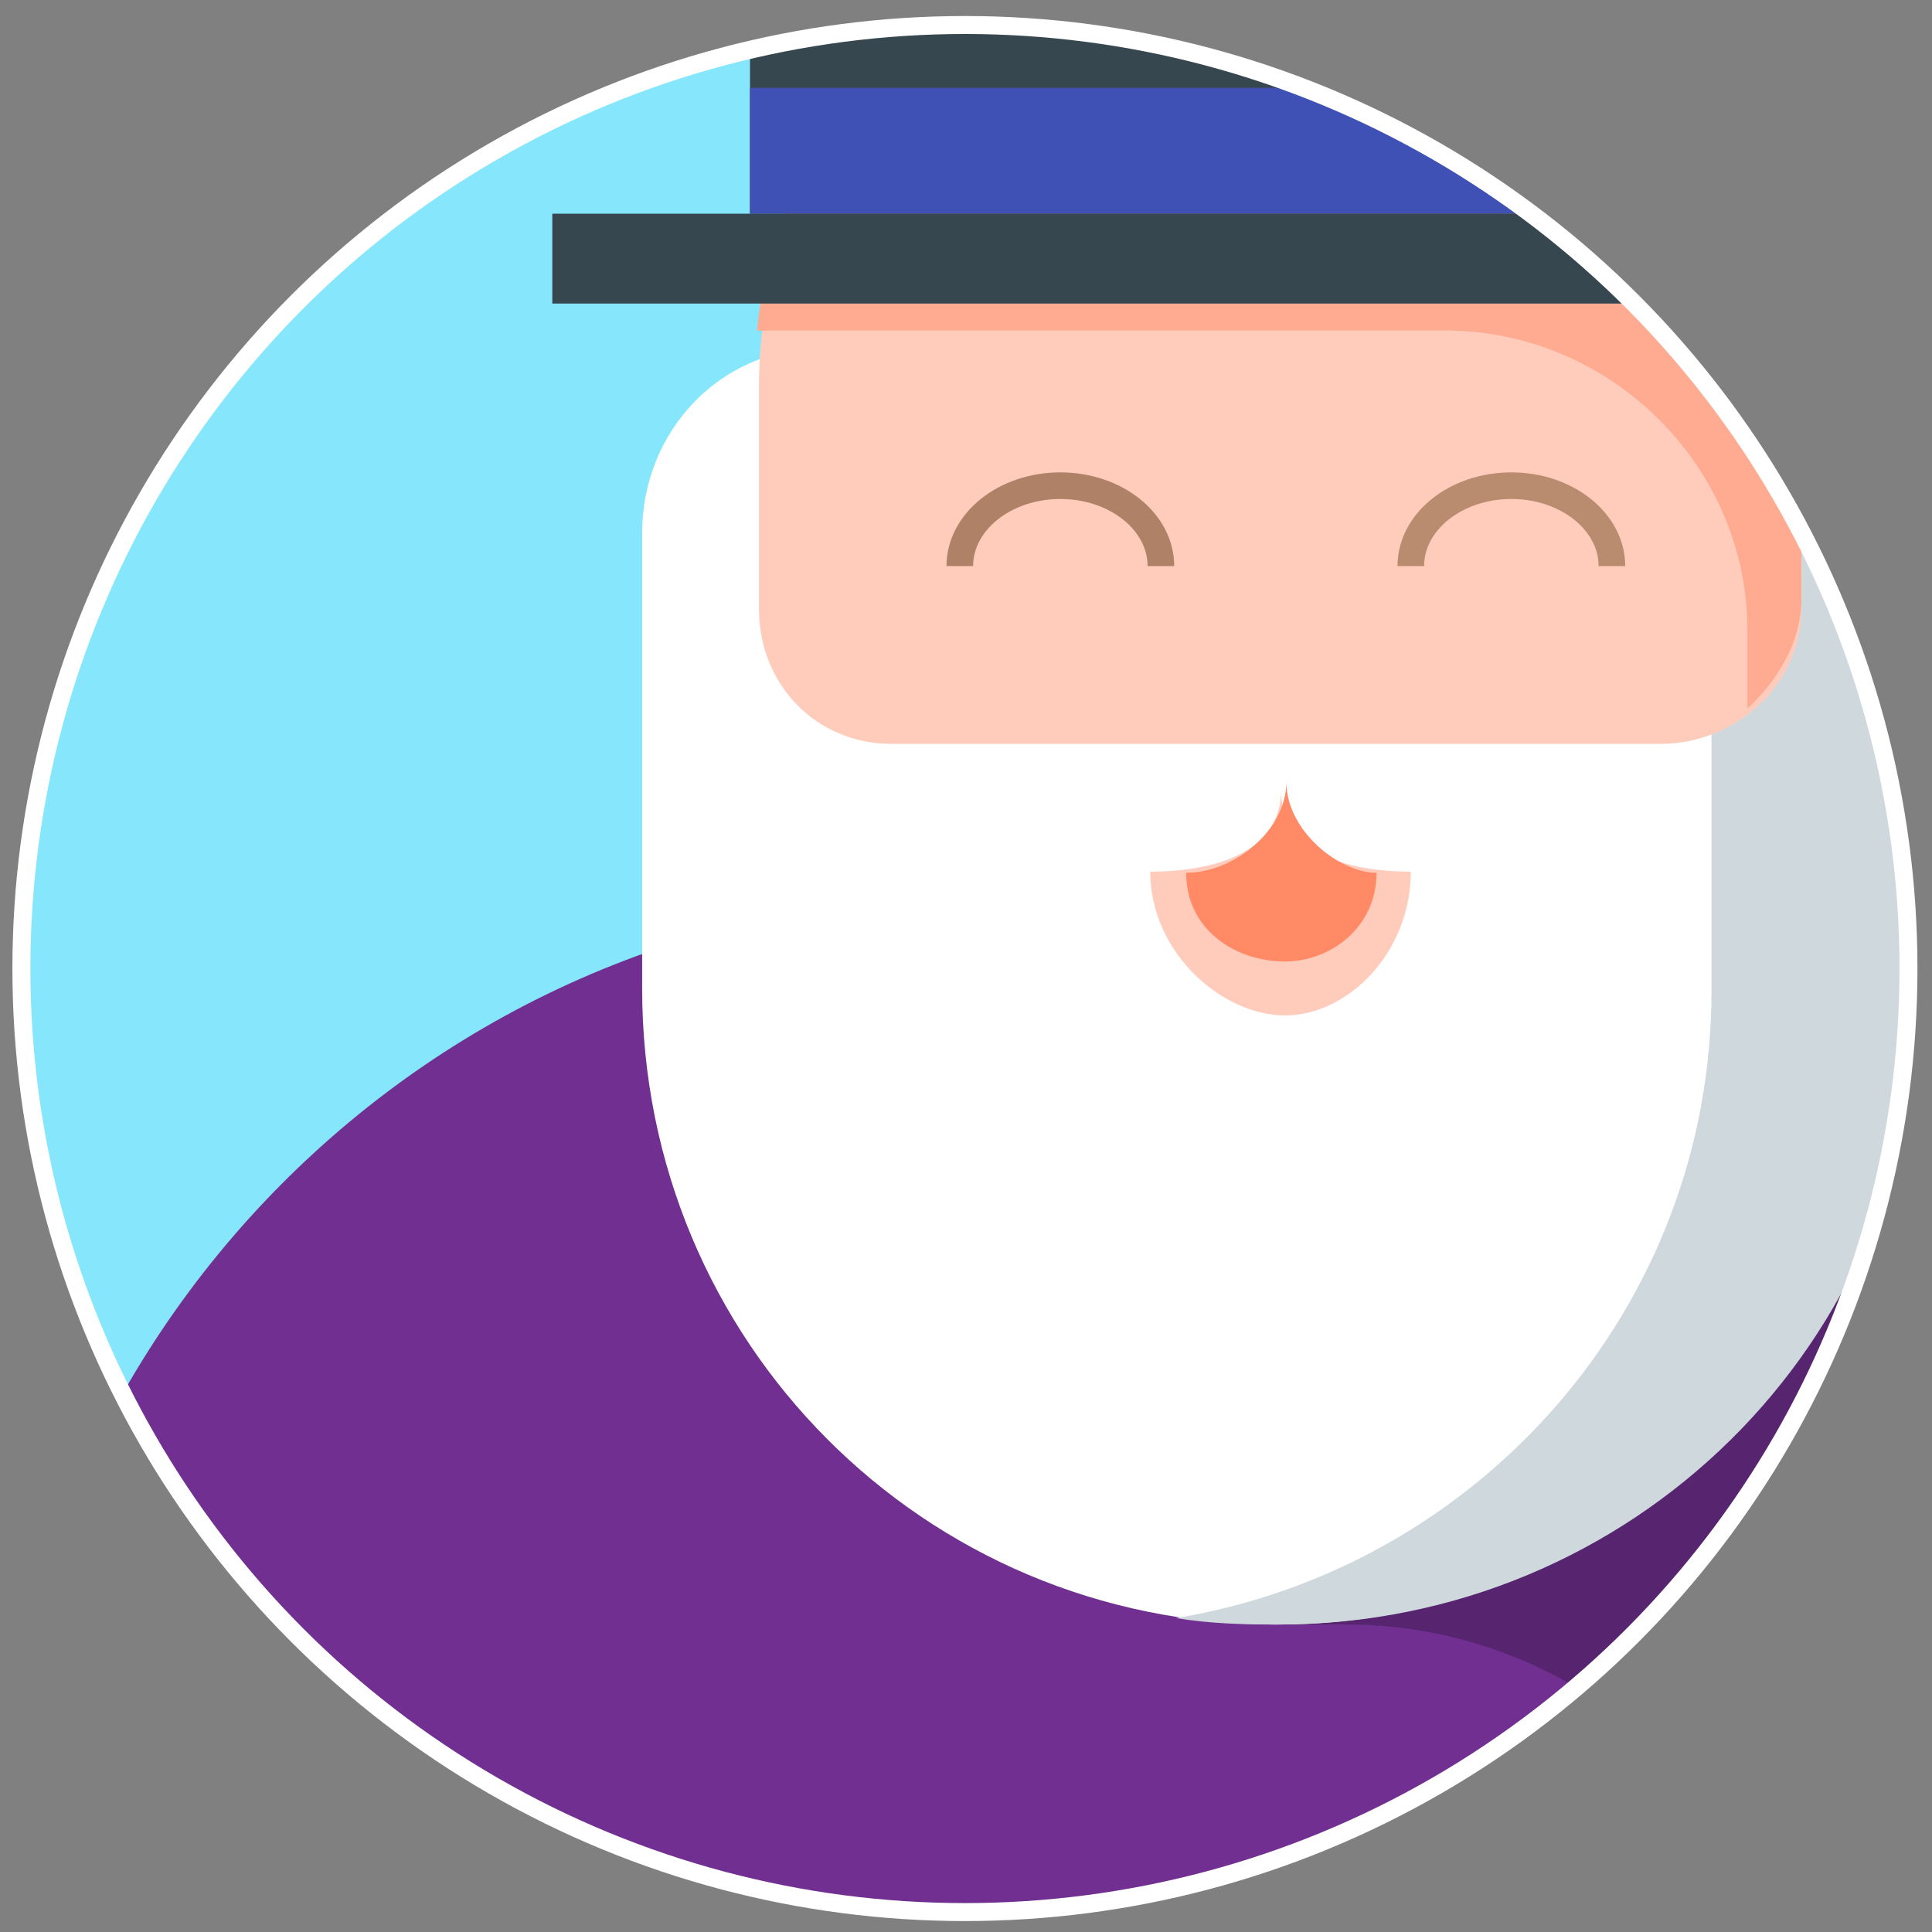 <?xml version="1.0" encoding="utf-8"?>
<!-- Generator: Adobe Illustrator 16.0.0, SVG Export Plug-In . SVG Version: 6.00 Build 0)  -->
<!DOCTYPE svg PUBLIC "-//W3C//DTD SVG 1.1//EN" "http://www.w3.org/Graphics/SVG/1.1/DTD/svg11.dtd">
<svg version="1.1" id="Layer_1" xmlns="http://www.w3.org/2000/svg" xmlns:xlink="http://www.w3.org/1999/xlink" x="0px" y="0px"
	 width="215px" height="215px" viewBox="0 0 215 215" enable-background="new 0 0 215 215" xml:space="preserve">
<rect x="0" y="0" width="215" height="215" fill="#808080" stroke="none"/>
<g>
	<defs>
		<circle id="SVGID_15_" cx="107.381" cy="107.783" r="105"/>
	</defs>
	<use xlink:href="#SVGID_15_"  overflow="visible" fill="#86E6FC"/>
	<clipPath id="SVGID_2_">
		<use xlink:href="#SVGID_15_"  overflow="visible"/>
	</clipPath>
	<path clip-path="url(#SVGID_2_)" fill="#713091" d="M283.461,239.783h-284v-30.567c0-60.318,48.436-109.433,108.754-109.433h65.57
		c60.317,0,109.676,49.114,109.676,109.433V239.783z"/>
	<path clip-path="url(#SVGID_2_)" fill="#572570" d="M173.785,99.783h-32.324v81h8.344c27.723,0,50.656,22.69,50.656,50.412v8.588
		H244h39.461v-30.567C283.461,148.897,234.103,99.783,173.785,99.783z"/>
	<path clip-path="url(#SVGID_2_)" fill="#FFFFFF" d="M142.031,180.783h-0.062c-39.195,0-70.508-31.557-70.508-70.752V59.277
		c0-11.198,8.617-20.494,19.816-20.494h101.445c11.199,0,20.738,9.296,20.738,20.494v50.754
		C213.461,149.227,181.227,180.783,142.031,180.783z"/>
	<path clip-path="url(#SVGID_2_)" fill="#CFD8DC" d="M193.003,38.783h-23.28c11.199,0,20.738,9.561,20.738,20.76v50.754
		c0,35.24-25.92,64.224-59.591,69.767c3.779,0.622,7.423,0.72,11.379,0.72h0.062c39.195,0,71.15-31.291,71.15-70.486V59.543
		C213.461,48.344,204.201,38.783,193.003,38.783z"/>
	<path clip-path="url(#SVGID_2_)" fill="#FFCCBC" d="M184.768,82.783H99.231c-8.412,0-14.771-6.603-14.771-15.015V43.015
		c0-28.727,22.826-52.231,51.553-52.231h11.973c28.727,0,52.475,23.505,52.475,52.231v24.754
		C200.461,76.181,193.18,82.783,184.768,82.783z"/>
	<path opacity="0.5" clip-path="url(#SVGID_2_)" fill="none" stroke="#754C24" stroke-width="2.962" stroke-miterlimit="10" d="
		M157,63c0-4.943,5.01-8.951,11.189-8.951s11.189,4.008,11.189,8.951"/>
	<path opacity="0.5" clip-path="url(#SVGID_2_)" fill="none" stroke="#603813" stroke-width="2.962" stroke-miterlimit="10" d="
		M106.811,63c0-4.943,5.01-8.951,11.189-8.951s11.189,4.008,11.189,8.951"/>
	<path clip-path="url(#SVGID_2_)" fill="#FFCCBC" d="M142.557,87.944c0,7.008-7.549,9.056-14.557,9.056c0,9,7.992,16,15,16
		s14-7,14-16C149.992,97,142.557,94.952,142.557,87.944z"/>
	<path clip-path="url(#SVGID_2_)" fill="#FF8A65" d="M132,97.125c0,6.375,5.518,9.875,11,9.875c5.018,0,10.188-3.75,10.188-9.875
		c-4.182,0-10.037-4.685-10.037-10.125C143.15,92.44,137.297,97.125,132,97.125z"/>
	<path clip-path="url(#SVGID_2_)" fill="#FFAB91" d="M147.986-10.217h-11.973c-27.034,0-49.244,21-51.769,47h76.615
		c18.302,0,33.601,15.055,33.601,33.356v8.725c3-2.783,6-7.159,6-12.096V42.015C200.461,13.288,176.713-10.217,147.986-10.217z"/>
	<g clip-path="url(#SVGID_2_)">
		<rect x="83.461" y="-20.217" fill="#37474F" width="117" height="44"/>
		<path fill="#253238" d="M157-20.217c16.703,0,30.461,13.306,30.461,29.451v14.549h12v-44H157z"/>
		<rect x="83.461" y="9.783" fill="#3F51B5" width="117" height="14"/>
		<rect x="187.461" y="9.783" fill="#283593" width="13" height="14"/>
		<rect x="61.461" y="23.783" fill="#37474F" width="162" height="10"/>
	</g>
	<use xlink:href="#SVGID_15_"  overflow="visible" fill="none" stroke="#FFFFFF" stroke-width="2" stroke-miterlimit="10"/>
</g>
<g>
	<defs>
		<circle id="SVGID_17_" cx="336.381" cy="107.801" r="105"/>
	</defs>
	<use xlink:href="#SVGID_17_"  overflow="visible" fill="#FCEB71"/>
	<clipPath id="SVGID_4_">
		<use xlink:href="#SVGID_17_"  overflow="visible"/>
	</clipPath>
	<polygon clip-path="url(#SVGID_4_)" fill="#FFFFFF" points="459,-6.186 364.048,-4.25 449.509,-15 434.941,-15 363.775,-6.706 
		399.819,-15 389.117,-15 363.182,-9.358 379.962,-15 371.812,-15 362.332,-11.938 369.142,-15 362.556,-15 361.232,-14.424 
		362.237,-15 307.727,-15 311.185,-13.23 306.524,-15 299.267,-15 310.205,-10.696 294.328,-15 285.1,-15 309.479,-8.077 
		268.293,-15 255.808,-15 308.953,-5.641 213,-12.447 213,-10.875 308.693,-3.172 213,-0.317 213,1.253 308.758,-0.456 213,11.868 
		213,13.44 309.088,2.241 213,24.352 213,25.924 309.682,4.893 213,37.398 213,38.971 310.532,7.474 213,51.324 213,52.891 
		311.631,9.959 213,66.522 213,68.074 312.969,12.324 213,83.522 213,85.041 314.532,14.547 213,103.067 213,104.518 
		316.306,16.605 213,126.264 213,127.579 318.272,18.48 213,154.852 213,155.906 320.414,20.154 213,191.774 213,192.316 
		322.767,21.609 221.837,224.844 325.237,23.074 246.016,232 246.062,232 327.786,24.294 271.484,232 271.63,232 330.404,25.021 
		295.614,232 295.822,232 333.082,25.487 318.943,232 319.183,232 335.791,25.689 341.944,232 342.19,232 338.508,25.624 
		365.068,232 365.296,232 341.205,25.294 388.77,232 388.951,232 343.857,24.7 413.555,232 413.658,232 346.438,23.609 
		439.492,230.461 348.863,22.329 459,214.419 459,214.286 351.17,20.931 459,172.333 459,171.472 353.393,19.368 459,140.498 
		459,139.273 355.452,17.595 459,115.144 459,113.734 357.327,15.628 459,94.114 459,92.611 359,13.487 459,76.074 459,74.523 
		360.456,11.192 459,60.146 459,58.573 361.68,8.766 459,45.718 459,44.138 362.659,6.231 459,32.346 459,30.764 363.386,3.613 
		459,19.685 459,18.103 363.852,0.936 459,7.45 459,5.87 364.055,-1.773 459,-4.606 	"/>
	<use xlink:href="#SVGID_17_"  overflow="visible" fill="none" stroke="#FFFFFF" stroke-width="2" stroke-miterlimit="10"/>
</g>
</svg>
